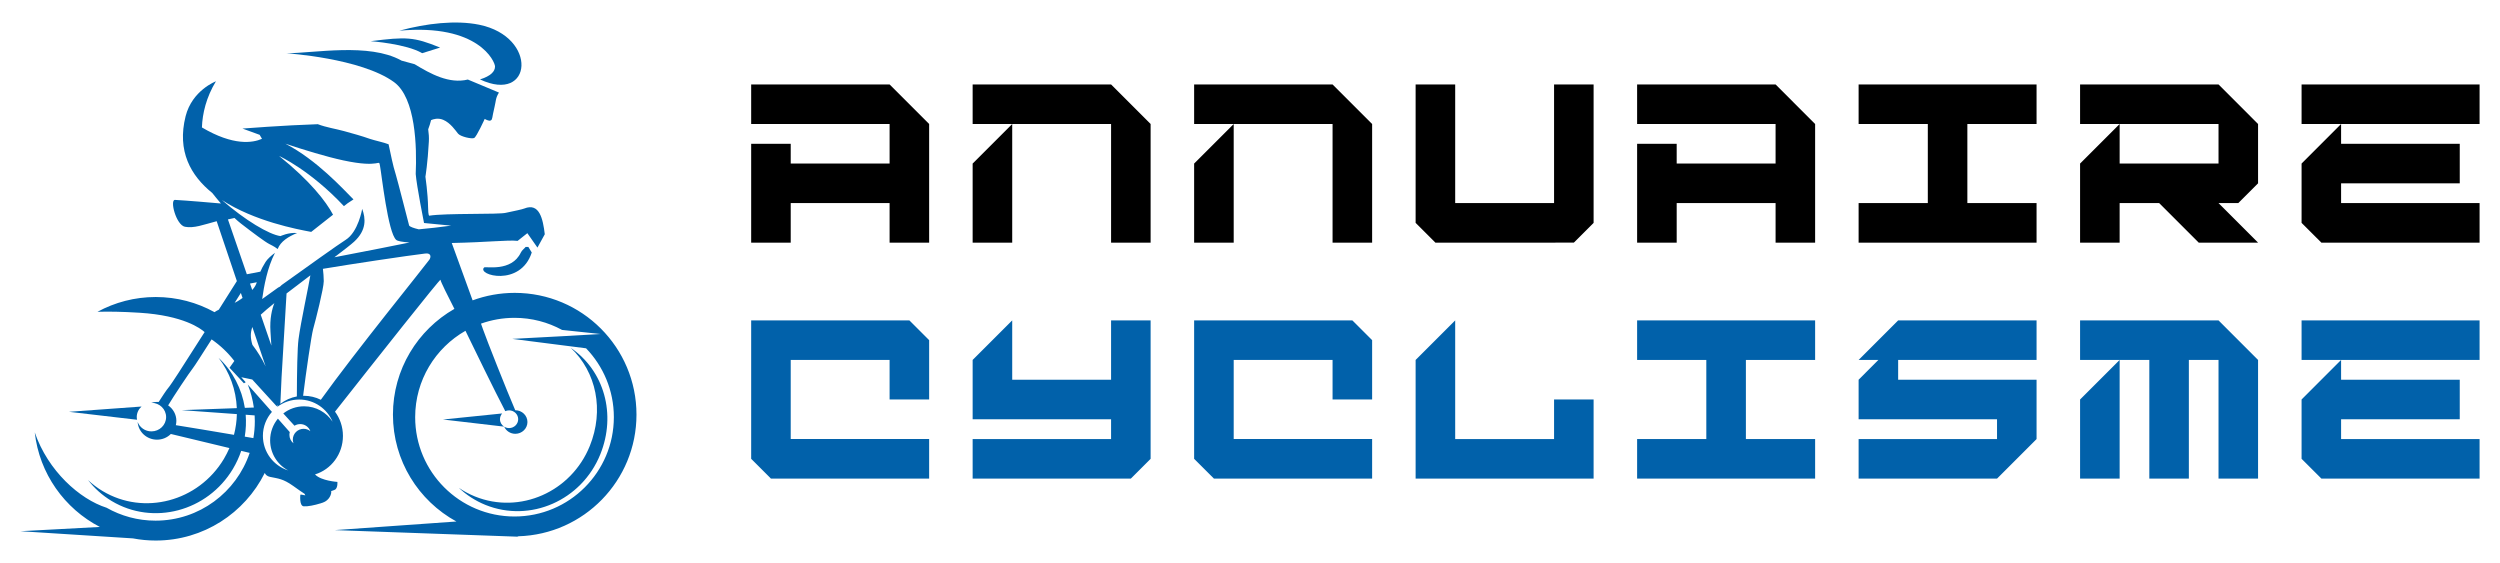 <?xml version="1.0" encoding="utf-8"?>
<!-- Generator: Adobe Illustrator 16.0.0, SVG Export Plug-In . SVG Version: 6.00 Build 0)  -->
<!DOCTYPE svg PUBLIC "-//W3C//DTD SVG 1.1//EN" "http://www.w3.org/Graphics/SVG/1.1/DTD/svg11.dtd">
<svg version="1.1" id="Calque_1" xmlns="http://www.w3.org/2000/svg" xmlns:xlink="http://www.w3.org/1999/xlink" x="0px" y="0px"
	 width="222px" height="50px" viewBox="0 0 222 50" enable-background="new 0 0 222 50" xml:space="preserve">
<g>
	<g>
		<path d="M66.704,21.547v-8.78h3.512v1.756h8.78v-3.513H66.704V7.499h12.292l3.512,3.512v10.536h-3.512v-3.512h-8.78v3.512H66.704z
			"/>
		<path d="M98.664,21.547V11.011H86.371V7.499h12.293l3.511,3.512v10.536H98.664z M86.371,21.547v-7.023l3.514-3.513v10.536H86.371z
			"/>
		<path d="M118.332,21.547V11.011h-12.293V7.499h12.293l3.513,3.512v10.536H118.332z M106.039,21.547v-7.023l3.514-3.513v10.536
			H106.039z"/>
		<path d="M127.464,21.547l-1.757-1.755V7.499h3.514v10.536h8.78V7.499h3.511v12.292l-1.755,1.755H127.464z"/>
		<path d="M145.376,21.547v-8.78h3.514v1.756h8.782v-3.513h-12.296V7.499h12.296l3.511,3.512v10.536h-3.511v-3.512h-8.782v3.512
			H145.376z"/>
		<path d="M165.045,21.547v-3.512h6.145v-7.024h-6.145V7.499h15.802v3.512h-6.145v7.024h6.145v3.512H165.045z"/>
		<path d="M184.711,21.547v-7.023l3.514-3.513v3.513h8.78v-3.513h-12.294V7.499h12.294l3.511,3.512v5.268l-1.759,1.756h-1.752
			l3.511,3.512h-5.268l-3.513-3.512h-3.511v3.512H184.711z"/>
		<path d="M204.38,11.011V7.499h15.807v3.512H204.38z M206.139,21.547l-1.759-1.755v-5.268l3.509-3.513v1.756h10.537v3.512h-10.537
			v1.756h12.298v3.512H206.139z"/>
	</g>
	<g>
		<path fill="#0161AA" d="M68.459,42.499l-1.755-1.755V28.451h14.048l1.756,1.756v5.267h-3.512v-3.512h-8.78v7.024h12.292v3.512
			H68.459z"/>
		<path fill="#0161AA" d="M86.371,42.499v-3.512h12.293v-1.756H86.371v-5.269l3.514-3.512v5.269h8.779v-5.269h3.511v12.293
			l-1.755,1.755H86.371z"/>
		<path fill="#0161AA" d="M107.797,42.499l-1.758-1.755V28.451h14.049l1.757,1.756v5.267h-3.513v-3.512h-8.779v7.024h12.292v3.512
			H107.797z"/>
		<path fill="#0161AA" d="M125.707,42.499V31.963l3.514-3.512v10.536h8.78v-3.513h3.511v7.024H125.707z"/>
		<path fill="#0161AA" d="M145.376,42.499v-3.512h6.145v-7.024h-6.145v-3.512h15.807v3.512h-6.148v7.024h6.148v3.512H145.376z"/>
		<path fill="#0161AA" d="M165.045,42.499v-3.512h12.291v-1.756h-12.291V33.72l1.755-1.757h-1.755l3.511-3.512h12.291v3.512h-12.291
			v1.757h12.291v5.268l-3.511,3.512H165.045z"/>
		<path fill="#0161AA" d="M190.86,42.499V31.963h-6.149v-3.512h12.294l3.511,3.512v10.536h-3.511V31.963h-2.634v10.536H190.86z
			 M184.711,42.499v-7.024l3.514-3.512v10.536H184.711z"/>
		<path fill="#0161AA" d="M204.38,31.963v-3.512h15.807v3.512H204.38z M206.139,42.499l-1.759-1.755v-5.27l3.509-3.512v1.757h10.537
			v3.512h-10.537v1.756h12.298v3.512H206.139z"/>
	</g>
	<g>
		<g>
			<path fill="#0161AA" d="M43.958,5.904c0,0.442-0.374,0.845-1.334,1.149c4.658,2.188,5.181-3.779-0.067-4.856
				c-2.077-0.425-4.697-0.125-7.103,0.53C42.506,2.076,43.958,5.481,43.958,5.904z"/>
		</g>
		<g>
			<path fill="#0161AA" d="M39.083,4.224c-2.357-0.956-2.99-0.966-6.17-0.566c0,0,3.155,0.228,4.576,1.065L39.083,4.224z"/>
		</g>
		<g>
			<path fill="#0161AA" d="M12.568,36.1l-6.444,0.469l6.042,0.705c-0.015-0.076-0.023-0.154-0.023-0.236
				C12.143,36.666,12.307,36.332,12.568,36.1z"/>
		</g>
		<g>
			<path fill="#0161AA" d="M50.682,30.89c2.289,2.157,2.971,5.549,1.693,8.711c-1.65,4.086-6.217,6.096-10.197,4.486
				c-0.511-0.207-0.988-0.465-1.428-0.764c0.667,0.631,1.46,1.15,2.36,1.514c3.98,1.607,8.544-0.402,10.195-4.486
				C54.745,36.791,53.655,32.915,50.682,30.89z"/>
		</g>
		<g>
			<path fill="#0161AA" d="M44.398,37.227c0-0.195,0.074-0.375,0.196-0.512l-5.256,0.537l5.426,0.633
				C44.544,37.746,44.398,37.502,44.398,37.227z"/>
		</g>
		<g>
			<g>
				<path fill="#0161AA" d="M42.989,23.752c-0.678,0.675,3.223,1.768,4.231-1.329l-0.301-0.493l-0.242-0.004
					c-0.117,0.159-0.323,0.282-0.426,0.502C45.415,24.178,43.113,23.629,42.989,23.752z"/>
			</g>
			<g>
				<path fill="#0161AA" d="M45.708,26.007c-1.314,0-2.574,0.236-3.74,0.665c-0.657-1.817-1.475-4.064-1.852-5.094
					c3.197-0.064,4.981-0.284,5.849-0.188l0.864-0.685l0.896,1.281l0.651-1.184c-0.163-1.366-0.473-2.826-1.816-2.287
					c-0.209,0.082-0.86,0.217-1.625,0.378c-0.582,0.169-5.33,0.021-6.82,0.26c0,0-0.091,0.022-0.101-0.74
					c-0.019-1.228-0.237-2.725-0.237-2.725s0.206-1.226,0.305-3.119c0.02-0.353-0.005-0.719-0.059-1.088
					c0.107-0.286,0.198-0.563,0.257-0.814c0.193-0.087,0.614-0.222,1.078-0.026c0.641,0.27,1.096,0.954,1.314,1.223
					c0.219,0.27,1.21,0.493,1.429,0.392c0.219-0.1,0.941-1.699,0.941-1.699s0.37,0.236,0.54,0.135
					c0.166-0.101,0.087-0.179,0.335-1.211c0.13-0.532,0.078-0.757,0.388-1.262l-2.762-1.156c-1.66,0.407-3.313-0.504-4.723-1.361
					l-1.164-0.318c-0.015-0.007-0.028-0.017-0.044-0.025c-2.848-1.57-7.701-0.641-10.181-0.628c0,0,6.627,0.427,9.555,2.558
					c1.936,1.409,2.035,5.779,1.929,8.163c0.078,1.037,0.738,4.351,0.738,4.351c0.087,0,1.169,0.117,2.407,0.234
					c-0.95,0.135-2.047,0.25-2.874,0.328c-0.463-0.11-0.777-0.224-0.855-0.337c-0.008-0.013-1.034-4.041-1.177-4.497
					c-0.283-0.888-0.447-1.808-0.648-2.718c-0.356-0.151-1.289-0.351-1.652-0.479c-0.751-0.266-1.518-0.474-2.282-0.686
					c-0.784-0.217-1.601-0.331-2.35-0.619c-2.958,0.095-6.693,0.387-6.693,0.387s0.601,0.228,1.528,0.557
					c0.064,0.119,0.136,0.236,0.207,0.354c-0.824,0.364-2.537,0.645-5.334-1.01c0.044-1.244,0.383-2.676,1.244-4.097
					c0,0-2.11,0.795-2.693,3.103c-0.778,3.086,0.453,5.273,2.368,6.813c0.213,0.271,0.477,0.597,0.768,0.934
					c-0.698-0.062-3.074-0.267-4.075-0.319c-0.489-0.025,0.095,2.239,0.884,2.387c0.797,0.151,1.613-0.176,2.815-0.495l1.793,5.318
					c-0.593,0.939-1.125,1.782-1.605,2.54c-0.144,0.069-0.271,0.141-0.38,0.219c-1.547-0.855-3.326-1.345-5.22-1.345
					c-1.873,0-3.637,0.477-5.173,1.313c0.919-0.027,2.146-0.018,3.75,0.085c3.887,0.244,5.417,1.404,5.764,1.716
					c-4.549,7.164-2.368,3.558-4.082,6.207c-0.048-0.004-0.097-0.006-0.147-0.006c-0.179,0-0.352,0.027-0.512,0.078
					c0.005,0,0.011,0,0.018,0c0.72,0,1.304,0.566,1.304,1.268c0,0.703-0.584,1.271-1.304,1.271c-0.564,0-1.041-0.35-1.224-0.836
					c0.057,0.877,0.804,1.572,1.718,1.572c0.483,0,0.918-0.193,1.23-0.506c1.359,0.328,3.321,0.799,5.201,1.25
					c-0.143,0.326-0.305,0.65-0.492,0.965c-2.266,3.781-7.088,5.059-10.768,2.854c-0.476-0.283-0.907-0.613-1.297-0.979
					c0.565,0.729,1.266,1.363,2.1,1.863c3.682,2.205,8.504,0.926,10.768-2.854c0.308-0.518,0.552-1.053,0.737-1.6
					c0.256,0.063,0.506,0.121,0.75,0.18c-1.172,3.496-4.473,6.018-8.362,6.018c-1.581,0-3.064-0.42-4.348-1.148
					c-2.389-0.76-5.199-3.271-6.375-6.689c0.409,3.662,2.647,6.771,5.782,8.396l-7.054,0.379l9.99,0.637
					C12.458,47.934,13.137,48,13.829,48c4.241,0,7.912-2.445,9.683-6.004c0.07,0.166,0.214,0.295,0.461,0.35
					c0.741,0.156,1.146,0.156,2.064,0.805c0.494,0.35,0.797,0.57,1.008,0.701c0.021,0.045,0.045,0.09,0.066,0.135
					c-0.192-0.025-0.313-0.059-0.313-0.059l-0.127-0.004c0,0-0.115,1.006,0.304,1.037c0.367,0.025,0.951-0.096,1.485-0.262
					c0.008,0.002,0.014,0.004,0.019,0.006c0-0.004,0-0.008,0-0.012c0.062-0.02,0.126-0.041,0.188-0.061
					c0.582-0.197,0.795-0.777,0.741-1.02c0.201-0.063,0.35-0.121,0.396-0.17c0.201-0.201,0.156-0.648,0.156-0.648
					s-1.434-0.092-1.973-0.652c-0.004-0.004-0.009-0.01-0.013-0.014c1.435-0.439,2.479-1.803,2.479-3.418
					c0-0.809-0.263-1.555-0.705-2.154c3.537-4.487,9.367-11.859,9.367-11.71c0,0.144,0.679,1.494,1.236,2.582
					c-3.259,1.863-5.458,5.369-5.458,9.39c0,4.096,2.277,7.658,5.634,9.492L29.73,47.074l16.206,0.582l0.094-0.035
					c5.819-0.17,10.489-4.939,10.489-10.803C56.52,30.849,51.679,26.007,45.708,26.007z M20.241,19.485
					c0.324-0.072,0.527-0.117,0.581-0.13c0.193,0.183,0.387,0.351,0.569,0.493c1.079,0.834,2.155,1.638,2.515,1.818
					c0.451,0.225,0.655,0.366,0.751,0.448c0.259-0.682,0.963-1.11,1.728-1.423c-0.784-0.063-1.474,0.274-1.474,0.274
					c-1.012-0.136-3.148-1.403-5.206-3.205c2.875,1.883,6.688,2.604,7.931,2.833c0.215-0.167,1.721-1.355,1.938-1.527
					c-0.631-1.188-2.034-2.997-4.791-5.216c0,0,2.743,1.238,5.758,4.456c0.249-0.198,0.345-0.287,0.848-0.598
					c-0.942-0.942-3.252-3.499-6.049-4.948c1.681,0.56,3.615,1.153,5.14,1.482c3.431,0.74,3.128-0.191,3.263,0.482
					c0.136,0.672,0.707,5.976,1.446,6.583c0.136,0.111,0.566,0.183,1.178,0.227c-1.45,0.294-3.567,0.718-6.673,1.312
					c0.824-0.625,1.472-1.126,1.75-1.382c1.122-1.032,1.031-2.064,0.718-2.917c0,0-0.338,2.054-1.479,2.76
					c-0.567,0.351-3.664,2.562-5.668,4c-0.089,0.11-0.191,0.181-0.307,0.222c-0.843,0.604-1.427,1.026-1.427,1.026
					c0.157-1.139,0.458-2.789,1.137-4.104c-0.359,0.267-0.67,0.547-0.834,0.808c-0.219,0.343-0.362,0.625-0.466,0.865
					c-0.536,0.102-0.949,0.181-1.2,0.229L20.241,19.485z M27.561,24.449c-0.139,0.889-0.85,4.135-1.052,5.672
					c-0.104,0.782-0.141,2.96-0.148,5.082c-0.543,0.1-1.04,0.33-1.464,0.656l0.106-2.354c0.096-1.659,0.354-5.959,0.442-7.446
					C26.118,25.539,26.848,24.986,27.561,24.449z M24.018,29.448c0.03,0.439,0.058,0.852,0.079,1.241l-0.943-2.742
					c0.304-0.284,0.721-0.638,1.21-1.031C24.157,27.436,23.942,28.286,24.018,29.448z M22.408,29.036l1.181,3.501
					c-0.326-0.682-0.722-1.323-1.175-1.915C22.231,30.021,22.226,29.551,22.408,29.036z M22.201,25.18
					c0.121-0.023,0.326-0.062,0.602-0.116c-0.073,0.23-0.173,0.434-0.406,0.684L22.201,25.18z M21.389,26.012l0.15,0.445
					c-0.074,0.054-0.15,0.107-0.234,0.164c-0.145,0.101-0.303,0.188-0.468,0.27C21.045,26.562,21.233,26.262,21.389,26.012z
					 M22.5,38.904c-0.249-0.043-0.504-0.086-0.765-0.131c0.106-0.648,0.132-1.301,0.082-1.945l0.795,0.059
					c0.01,0.174,0.016,0.35,0.016,0.527C22.628,37.922,22.583,38.42,22.5,38.904z M27.008,36.08c-0.699,0-1.339,0.236-1.852,0.635
					l0.995,1.09c0.147-0.094,0.32-0.146,0.51-0.146c0.412,0,0.764,0.262,0.897,0.629c-0.164-0.131-0.37-0.209-0.596-0.209
					c-0.531,0-0.96,0.43-0.96,0.957c0,0.115,0.023,0.229,0.06,0.33c-0.221-0.176-0.361-0.445-0.361-0.748
					c0-0.086,0.013-0.168,0.032-0.246l-1.055-1.195c-0.433,0.523-0.69,1.195-0.69,1.926c0,1.162,0.652,2.168,1.61,2.674
					c-1.306-0.412-2.252-1.631-2.252-3.074c0-0.814,0.304-1.559,0.802-2.127l-2.146-2.428c0.257,0.646,0.442,1.33,0.54,2.041
					l-0.799,0.029c-0.268-1.68-1.065-3.251-2.334-4.441c0.993,1.281,1.552,2.849,1.621,4.466l-4.902,0.178l4.906,0.352
					c-0.014,0.615-0.099,1.23-0.257,1.84c-1.895-0.322-3.893-0.656-5.162-0.857c0.028-0.125,0.047-0.254,0.047-0.387
					c0-0.564-0.29-1.066-0.73-1.371c0.443-0.752,1.895-2.928,2.209-3.321c0.139-0.172,0.831-1.253,1.649-2.539
					c0.77,0.53,1.452,1.178,2.021,1.917l-0.428,0.601l1.278,1.381l0.157-0.094l-0.392-0.445l0.975,0.203l2.179,2.387
					c-0.003-0.018-0.003-0.035-0.005-0.053c0.042-0.01,0.085-0.016,0.132-0.018c-0.036,0.029-0.07,0.063-0.104,0.094l0.02,0.021
					c0.541-0.408,1.214-0.652,1.943-0.652c1.336,0,2.479,0.814,2.97,1.971C28.996,36.625,28.065,36.08,27.008,36.08z M38.123,23.067
					c-0.418,0.589-6.618,8.227-9.633,12.433c-0.456-0.227-0.969-0.354-1.511-0.354c-0.021,0-0.042,0-0.062,0
					c0.264-2.135,0.738-5.368,0.89-5.922c0.226-0.809,0.943-3.633,0.943-4.261c0-0.338-0.039-0.767-0.075-1.091
					c2.29-0.388,7.574-1.182,9.086-1.359C38.329,22.446,38.271,22.861,38.123,23.067z M45.688,45.865
					c-4.873,0-8.821-3.949-8.821-8.82c0-3.287,1.8-6.152,4.466-7.67c0.775,1.594,2.592,5.338,3.537,7.137
					c0.104-0.045,0.218-0.072,0.336-0.072c0.446,0,0.809,0.354,0.809,0.787s-0.362,0.787-0.809,0.787
					c-0.16,0-0.31-0.047-0.436-0.127c0.164,0.373,0.547,0.635,0.99,0.635c0.592,0,1.077-0.469,1.077-1.045
					c0-0.578-0.485-1.047-1.077-1.047c-0.002,0-0.006,0-0.007,0c-0.745-1.725-2.569-6.338-2.857-7.17
					c-0.036-0.106-0.1-0.286-0.184-0.521c0.931-0.333,1.932-0.515,2.976-0.515c1.529,0,2.967,0.389,4.222,1.074l3.429,0.363
					l-2.604,0.15c0.001,0.001,0.001,0.002,0.001,0.002l-5.248,0.28l6.555,0.837c1.525,1.586,2.467,3.739,2.467,6.114
					C54.509,41.916,50.559,45.865,45.688,45.865z"/>
			</g>
		</g>
	</g>
</g>
</svg>
